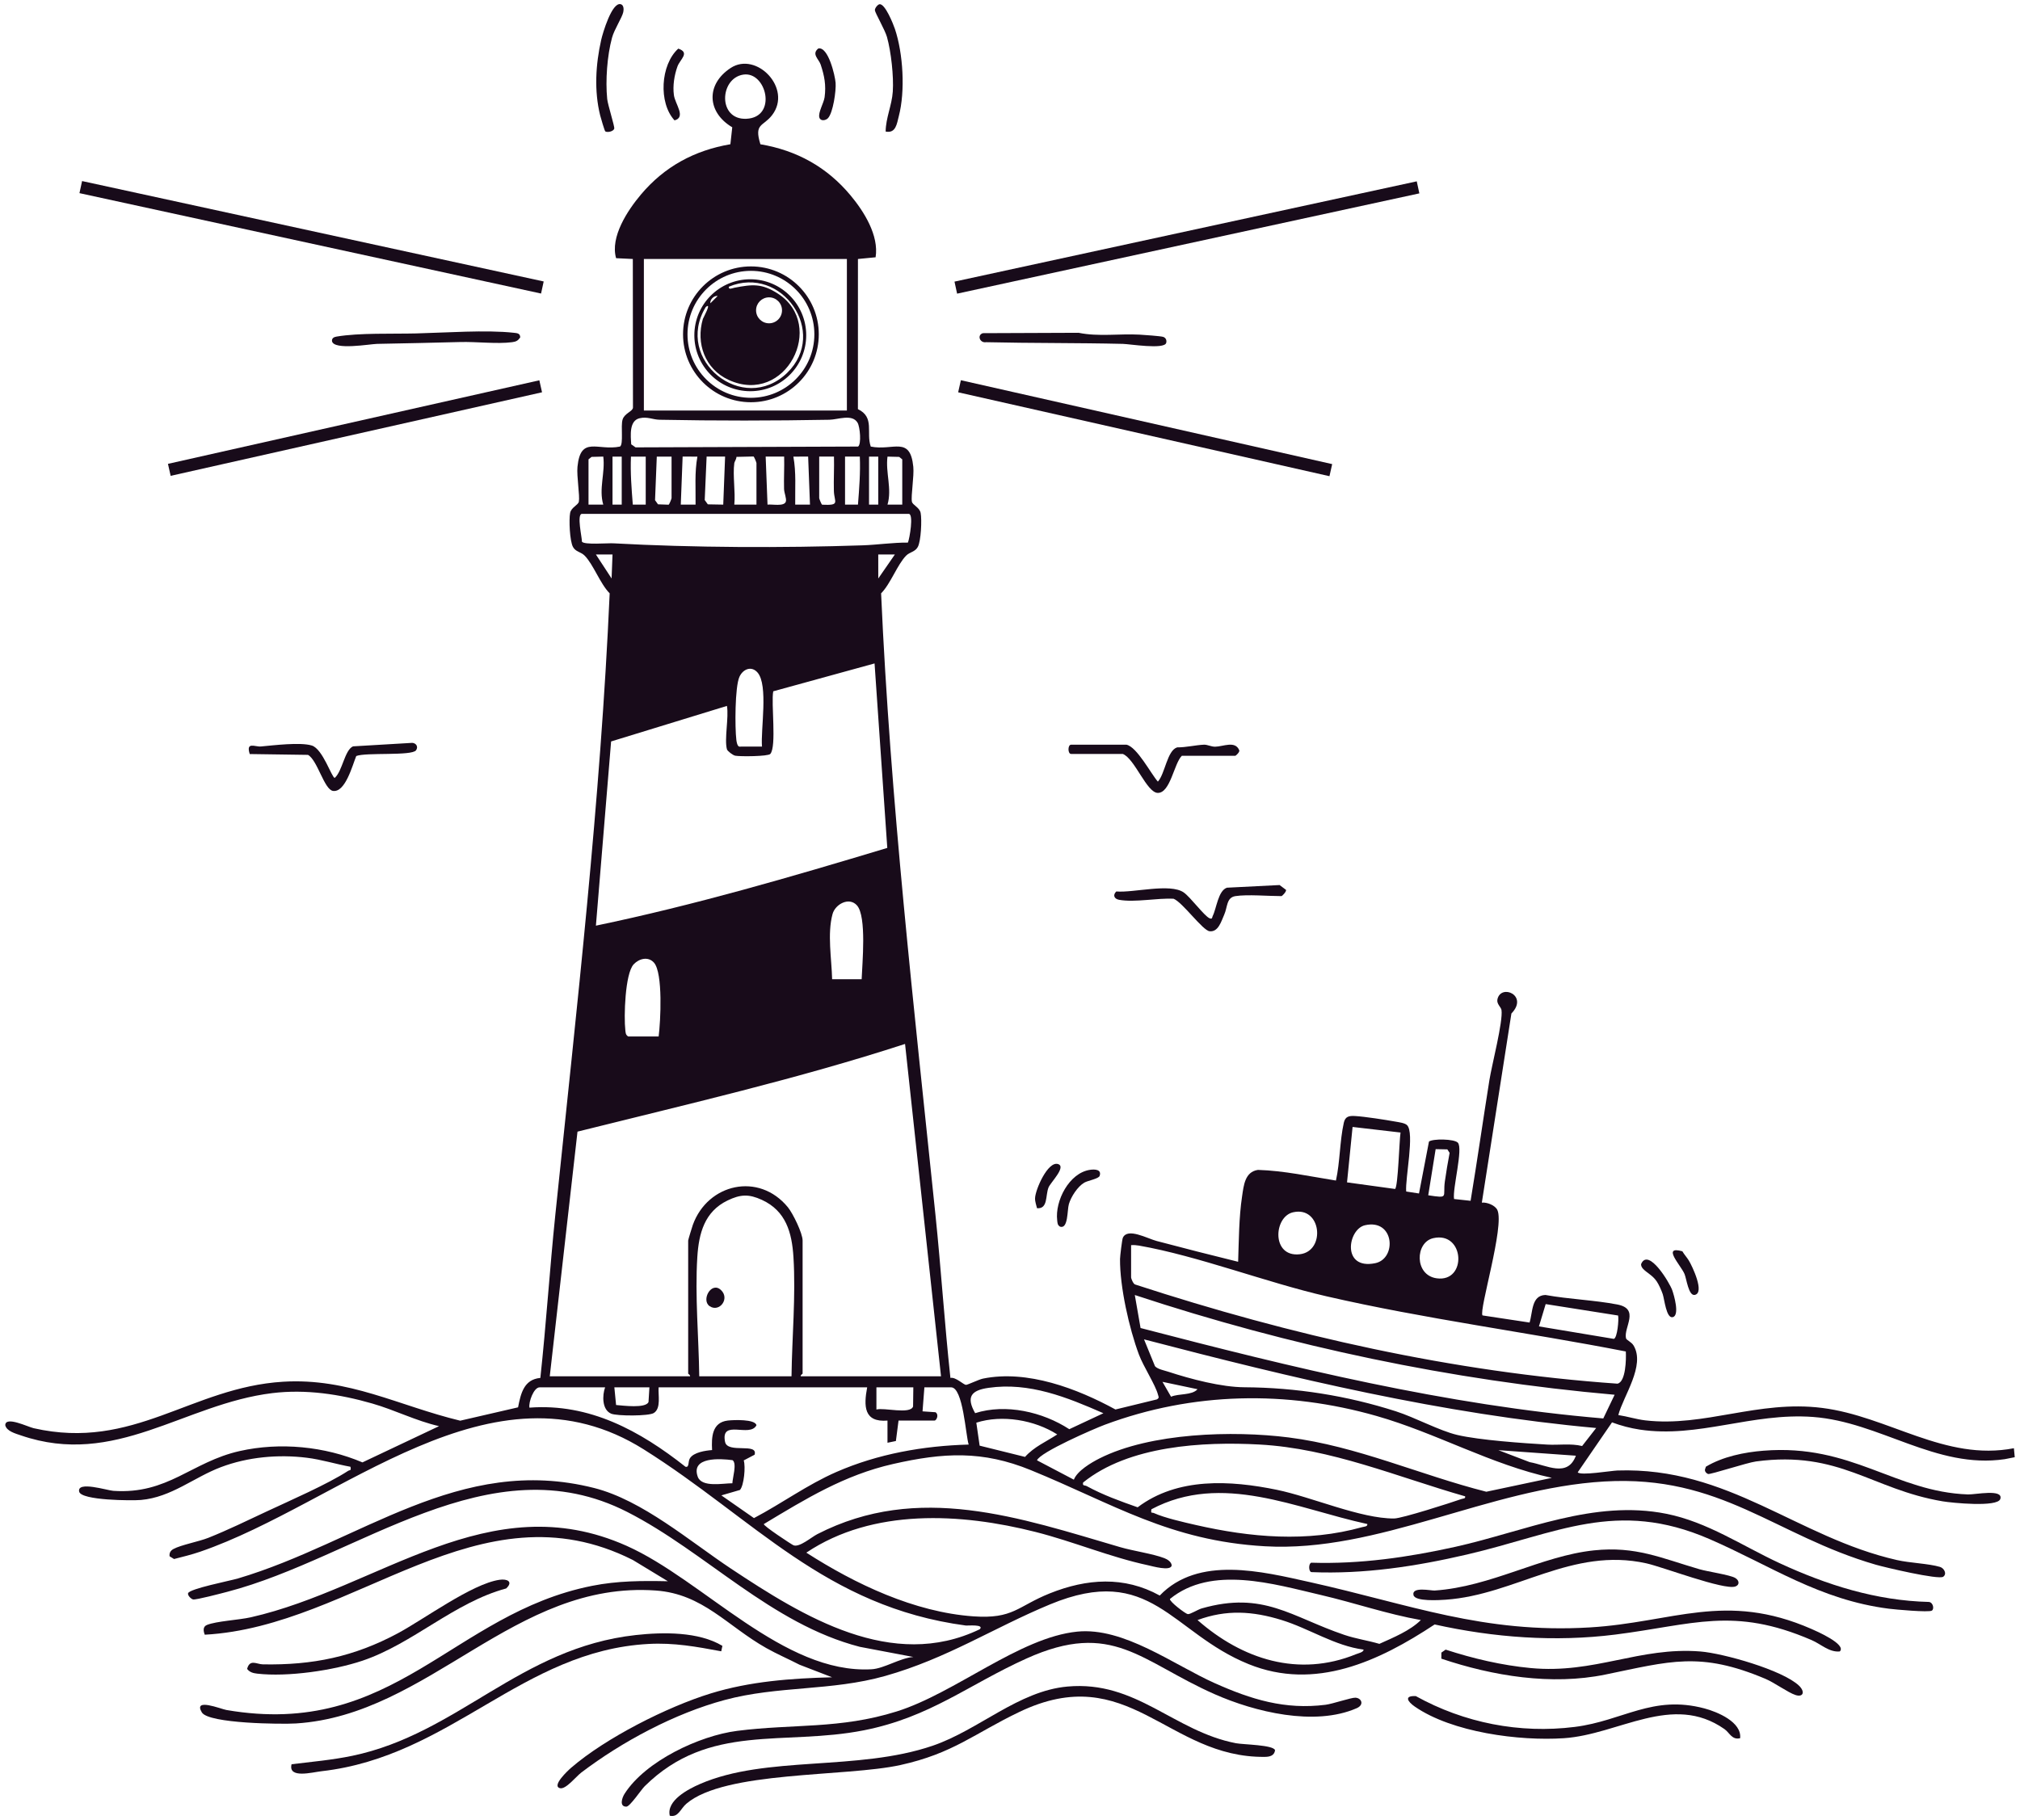 <svg width="243" height="219" viewBox="0 0 243 219" fill="none" xmlns="http://www.w3.org/2000/svg">
<g clip-path="url(#clip0_2351_2302)">
<path d="M72.815 15.81C72.732 15.751 72.269 14.173 72.196 13.877C71.465 10.926 71.655 7.75 72.321 4.803C72.503 3.999 73.604 0.235 74.668 0.504C75.042 0.598 75.05 1.119 74.979 1.452C74.834 2.129 73.898 3.523 73.622 4.548C73.037 6.71 72.823 9.692 73.045 11.916C73.115 12.613 73.959 15.238 73.893 15.472C73.787 15.842 73.037 15.964 72.817 15.809L72.815 15.81Z" fill="#180B1A"/>
<path d="M106.542 15.832C106.552 14.201 107.29 12.674 107.4 11.027C107.523 9.198 107.198 6.23 106.701 4.452C106.464 3.608 105.272 1.549 105.247 1.237C105.226 0.973 105.593 0.548 105.791 0.512C106.475 0.39 107.479 2.956 107.659 3.492C108.648 6.446 108.912 10.96 108.126 13.973C107.885 14.895 107.775 16.069 106.543 15.832H106.542Z" fill="#180B1A"/>
<path d="M170.431 21.819L114.823 33.886L115.137 35.334L170.744 23.268L170.431 21.819Z" fill="#180B1A"/>
<path d="M115.591 45.751L115.264 47.204L159.93 57.298L160.257 55.844L115.591 45.751Z" fill="#180B1A"/>
<path d="M42.855 90.971C42.392 92.105 41.538 95.379 40.06 95.167C38.997 95.015 38.193 91.454 37.049 90.83L30.042 90.73C29.561 89.198 30.673 89.884 31.385 89.82C32.904 89.682 36.127 89.281 37.505 89.704C38.838 90.112 39.915 93.598 40.269 93.6C41.195 92.783 41.457 90.247 42.467 89.805L49.592 89.384C50.066 89.414 50.351 89.858 50.046 90.281C49.542 90.982 43.992 90.507 42.853 90.971H42.855Z" fill="#180B1A"/>
<path d="M135.513 89.605C136.787 89.881 138.441 93.085 139.288 94.048C140.157 93.106 140.395 90.304 141.608 89.927C142.649 89.94 143.862 89.643 144.837 89.605C145.248 89.589 145.704 89.852 146.17 89.847C147.138 89.838 148.579 89.091 149.071 90.258C149.19 90.48 148.655 90.939 148.611 90.939H142.172C141.229 91.867 140.797 95.409 139.285 95.406C137.95 95.403 136.516 91.285 135.067 90.717H128.85C128.432 90.717 128.432 89.606 128.85 89.606H135.511L135.513 89.605Z" fill="#180B1A"/>
<path d="M148.612 107.826C147.528 107.995 147.676 109.142 147.275 110.045C146.913 110.861 146.559 112.173 145.51 112.052C144.669 111.954 142.277 108.584 141.183 108.143C139.235 108.034 136.499 108.613 134.626 108.27C134.034 108.162 133.835 107.706 134.287 107.266C136.374 107.443 140.758 106.246 142.396 107.382C143.211 107.948 144.872 110.22 145.507 110.491C145.864 110.643 145.807 110.366 145.885 110.213C146.346 109.306 146.537 107.16 147.6 106.812L153.93 106.493L154.706 107.074C154.764 107.302 154.226 107.825 154.163 107.825C152.575 107.825 150.055 107.601 148.613 107.825L148.612 107.826Z" fill="#180B1A"/>
<path d="M118.233 40.089L129.751 40.043C132.153 40.534 134.642 40.134 137.077 40.265C137.6 40.293 139.613 40.438 139.918 40.532C140.25 40.635 140.383 40.962 140.285 41.273C140.034 42.071 135.899 41.396 135.079 41.377C129.601 41.247 124.11 41.302 118.63 41.175C117.869 41.305 117.507 40.315 118.233 40.09V40.089Z" fill="#180B1A"/>
<path d="M99.604 14.219C99.342 14.501 98.707 14.622 98.566 14.136C98.394 13.548 99.102 12.395 99.197 11.701C99.394 10.248 99.172 9.119 98.724 7.768C98.502 7.104 97.591 6.505 98.444 5.831C99.641 5.593 100.452 9.088 100.521 9.97C100.595 10.915 100.217 13.563 99.605 14.218L99.604 14.219Z" fill="#180B1A"/>
<path d="M131.129 140.759C131.692 140.678 132.542 140.699 132.287 141.482C132.169 141.841 130.876 142.046 130.439 142.3C129.632 142.771 128.841 143.997 128.582 144.887C128.369 145.622 128.515 147.911 127.523 147.6C127.202 147.408 127.216 147.158 127.177 146.836C126.897 144.503 128.613 141.123 131.128 140.76L131.129 140.759Z" fill="#180B1A"/>
<path d="M124.749 145.378C124.662 144.97 124.499 144.603 124.515 144.169C124.551 143.126 126.054 139.691 127.273 140.064C128.32 140.386 126.379 142.272 126.135 142.881C125.748 143.847 126.088 145.488 124.749 145.378Z" fill="#180B1A"/>
<path d="M129.58 196.326C135.186 195.758 141.174 200.312 146.13 202.526C150.522 204.488 154.577 205.746 159.464 205.127C160.322 205.018 162.555 204.25 163.052 204.275C163.793 204.313 164.145 205.129 163.206 205.539C158.144 207.754 150.944 205.983 146.13 203.859C137.218 199.926 133.857 194.883 123.485 199.559C116.476 202.72 111.915 206.616 103.922 208.199C94.297 210.106 85.31 207.266 77.559 214.922C77.119 215.356 75.788 217.377 75.352 217.384C74.491 217.398 74.803 216.352 75.138 215.829C77.653 211.893 84.151 208.845 88.673 208.267C95.439 207.403 101.03 208.077 107.872 205.93C114.916 203.72 122.632 197.03 129.581 196.326H129.58Z" fill="#180B1A"/>
<path d="M232.396 193.798C232.026 194.032 228.026 193.67 227.234 193.569C218.878 192.51 212.994 188.378 205.638 185.185C194.456 180.333 187.265 184.533 176.478 187.046C170.336 188.476 164.084 189.431 157.749 189.165C157.406 189.084 157.406 188.113 157.749 188.032C163.598 188.219 169.416 187.38 175.103 186.114C183.476 184.249 191.72 180.403 200.461 182.147C205.399 183.132 209.589 186.008 214.068 188.082C219.756 190.716 225.705 192.601 232.044 192.754C232.554 192.814 232.707 193.604 232.397 193.798H232.396Z" fill="#180B1A"/>
<path d="M80.572 218.478C80.147 216.649 82.793 215.276 84.189 214.667C92.171 211.19 103.142 213.152 112.211 210.05C117.766 208.148 122.5 203.468 128.414 202.934C136.706 202.186 141.177 208.302 148.679 209.753C149.551 209.922 153.237 209.947 153.385 210.602C153.295 211.257 152.739 211.389 152.169 211.396C140.41 211.536 135.774 199.68 122.598 206.002C117.211 208.586 114.665 210.979 108.32 212.377C101.742 213.827 87.181 213.063 82.562 217.039C81.845 217.656 81.606 218.708 80.572 218.479V218.478Z" fill="#180B1A"/>
<path d="M86.763 198.693C83.77 198.137 81.088 197.64 78.001 197.809C62.775 198.64 54.263 211.35 38.684 213.121C37.568 213.247 34.637 214.052 35.074 212.284C37.512 211.982 39.951 211.774 42.381 211.267C55.126 208.607 62.528 198.276 76.485 196.737C79.754 196.377 84.037 196.314 86.902 198.037L86.763 198.694V198.693Z" fill="#180B1A"/>
<path d="M173.389 199.578L173.393 198.85L173.906 198.491C177.219 199.57 180.657 200.379 184.135 200.708C191.842 201.438 197.201 198.128 204.555 198.714C207.29 198.932 214.468 200.95 216.422 202.836C217.164 203.552 216.945 204.265 215.983 203.949C215.084 203.653 213.461 202.464 212.369 202.003C204.506 198.686 200.91 199.893 193.127 201.49C186.633 202.822 179.605 201.669 173.388 199.579L173.389 199.578Z" fill="#180B1A"/>
<path d="M209.331 209.151C208.33 209.383 208.072 208.489 207.44 208.047C201.187 203.67 194.756 208.708 188.128 209.15C182.782 209.507 174.683 208.458 170.185 205.338C169.327 204.743 168.869 204.014 170.318 204.083C176.131 207.307 182.809 208.625 189.435 207.792C195.243 207.063 198.786 203.905 205.037 205.565C206.592 205.977 209.552 207.205 209.332 209.152L209.331 209.151Z" fill="#180B1A"/>
<path d="M191.743 186.549C196.792 186.019 199.842 187.481 204.449 188.821C205.443 189.11 208.094 189.491 208.736 189.863C209.256 190.163 209.29 190.727 208.74 190.9C207.342 191.343 200.067 188.556 198.054 188.109C189.097 186.118 182.305 191.897 173.918 192.484C173.18 192.536 170.216 192.735 170.038 191.925C169.807 190.873 172.16 191.409 172.582 191.381C179.391 190.92 185.402 187.216 191.743 186.549Z" fill="#180B1A"/>
<path d="M212.174 174.554C222.755 173.714 227.972 179.515 236.752 179.818C237.615 179.848 241.04 179.114 240.629 180.368C240.297 181.385 234.801 180.833 233.702 180.648C225.132 179.207 221.299 174.505 211.246 175.848C210.162 175.993 205.764 177.442 205.478 177.356C205.27 177.292 205.063 177.057 205.104 176.816L205.215 176.478C207.254 175.265 209.819 174.739 212.172 174.553L212.174 174.554Z" fill="#180B1A"/>
<path d="M60.085 190.089C61.035 189.951 61.758 190.32 60.893 191.13C54.615 192.823 49.665 197.785 43.604 199.824C40.1 201.002 34.602 201.804 30.941 201.381C30.458 201.325 30.039 201.219 29.726 200.815C30.049 199.588 30.879 200.251 31.614 200.264C37.616 200.375 42.587 199.352 47.857 196.525C51.006 194.836 56.785 190.569 60.085 190.089Z" fill="#180B1A"/>
<path d="M197.636 152.646C197.501 152.497 197.358 152.246 197.445 152.041C198.344 150.157 200.844 154.349 201.16 155.225C201.369 155.805 202.096 158.279 201.224 158.487C200.445 158.673 200.228 156.312 200.016 155.703C199.856 155.24 199.57 154.594 199.304 154.193C198.804 153.44 198.089 153.151 197.635 152.646H197.636Z" fill="#180B1A"/>
<path d="M202.383 150.561C202.608 150.952 202.924 151.285 203.159 151.67C203.57 152.34 205.117 155.584 203.867 155.81C203.128 155.943 202.889 153.885 202.644 153.297C202.207 152.25 199.859 149.853 202.384 150.561H202.383Z" fill="#180B1A"/>
<path d="M91.473 17.358C95.857 18.1 99.475 20.099 102.315 23.505C103.937 25.448 105.753 28.336 105.332 30.957L103.208 31.164L103.205 49.23C105.257 50.212 104.166 52.063 104.749 53.733C107.429 54.283 109.492 52.381 109.867 56.166C109.979 57.3 109.568 59.661 109.699 60.36C109.778 60.777 110.623 61.046 110.752 61.724C110.907 62.538 110.802 65.091 110.408 65.814C110.081 66.415 109.456 66.401 109.006 66.856C107.949 67.926 107.139 70.243 105.994 71.395C107.1 96.37 109.957 121.283 112.531 146.16C113.207 152.696 113.627 159.269 114.333 165.8C114.947 165.657 115.912 166.616 116.197 166.634C116.397 166.646 117.745 165.983 118.251 165.88C123.579 164.797 129.579 167.077 134.187 169.597L139.177 168.381C139.493 168.175 139.369 168.084 139.302 167.814C139.007 166.652 137.55 164.432 137.011 162.99C135.836 159.848 134.707 154.822 134.736 151.492C134.739 151.149 134.984 149.143 135.073 148.941C135.626 147.681 138.019 149.024 139.128 149.318C142.392 150.182 145.667 151.02 148.944 151.824C149.031 149.299 149.038 146.459 149.417 143.964C149.613 142.669 149.737 141.001 151.328 140.768C154.447 140.86 157.613 141.558 160.709 142.049C161.204 139.835 161.165 137.285 161.657 135.094C161.825 134.348 162.262 134.242 163.009 134.286C164.184 134.352 166.682 134.743 167.901 134.963C168.292 135.034 168.99 135.119 169.261 135.38C170.207 136.288 169.014 141.869 169.162 143.369L170.701 143.605L171.901 137.359C172.356 136.997 174.923 137.032 175.369 137.487C176.043 138.172 174.71 143.051 174.919 144.271L176.908 144.487C177.708 139.658 178.399 134.806 179.17 129.969C179.458 128.16 180.829 122.898 180.625 121.53C180.572 121.173 180.016 120.798 180.135 120.246C180.553 118.327 183.924 119.777 181.817 121.951L178.261 144.705C178.879 144.642 179.874 145.027 180.134 145.606C181.01 147.552 177.884 157.691 178.342 158.278L184.002 159.135C184.398 157.887 184.206 155.871 185.909 155.818C188.746 156.33 191.723 156.424 194.545 156.96C197.329 157.49 195.291 159.731 195.604 161.029C195.658 161.251 196.25 161.463 196.506 161.885C197.971 164.297 195.274 167.973 194.679 170.267C195.765 170.428 196.833 170.779 197.927 170.906C205.058 171.736 211.482 168.442 219.184 169.407C227.171 170.407 233.971 175.864 242.267 174.258L242.368 175.339C241.967 175.399 241.566 175.516 241.165 175.575C232.886 176.792 226.157 171.091 218.099 170.495C210.756 169.951 204.293 173.078 197.262 172.017C196.126 171.846 194.998 171.547 193.921 171.146L189.796 177.155C190.121 177.587 193.809 176.964 194.571 176.938C207.963 176.49 216.167 184.98 228.202 187.715C229.779 188.073 231.997 188.13 233.374 188.538C233.868 188.685 234.25 189.382 233.761 189.722C233.197 190.114 226.739 188.589 225.648 188.272C213.44 184.73 207.083 177.45 193.006 178.259C179.093 179.059 165.797 186.841 152.156 186.055C140.695 185.395 133.947 180.958 124.009 176.896C118.18 174.514 113.5 174.777 107.427 176.156C101.571 177.484 96.942 180.344 91.888 183.382C91.765 183.563 95.246 185.856 95.455 185.937C96.175 186.217 97.593 184.971 98.321 184.596C110.466 178.357 122.679 182.62 134.737 186.156C136.333 186.624 138.674 186.949 140.069 187.486C140.429 187.624 140.934 187.931 140.952 188.376C140.8 189.084 138.622 188.451 138.106 188.34C133.518 187.355 129.117 185.485 124.572 184.332C115.589 182.052 105 181.461 96.999 186.823C102.884 190.601 109.989 193.984 117.089 194.487C121.918 194.828 122.388 193.28 126.303 191.716C130.725 189.949 135.228 189.614 139.513 191.984C144.159 187.154 151.804 189.085 157.606 190.376C169.569 193.037 178.451 196.583 191.237 195.82C201.273 195.222 207.548 191.47 217.919 196.006C218.476 196.249 222.178 197.858 221.321 198.71C220.046 198.835 219.08 197.838 217.92 197.339C208.506 193.279 203.691 195.495 194.316 196.68C187.067 197.595 179.688 197.043 172.584 195.463C165.896 199.885 158.215 203.485 150.199 200.234C140.871 196.454 138.461 188.005 126.308 193.051C119.469 195.891 113.934 199.555 106.489 201.659C99.994 203.494 93.608 202.821 87.178 204.551C81.182 206.163 74.855 209.54 69.926 213.283C69.308 213.752 68.072 215.327 67.378 215.166C66.297 214.913 68.357 213.008 68.694 212.716C72.843 209.126 80.256 205.377 85.501 203.762C90.23 202.305 95.175 201.945 100.101 201.819L96.177 200.306C94.855 199.623 93.479 199.035 92.183 198.304C87.482 195.653 84.562 191.788 78.897 191.38C61.868 190.155 51.673 206.358 35.606 207.374C33.915 207.481 25.095 207.4 24.282 206.047C23.199 204.244 26.576 205.642 27.237 205.755C47.436 209.232 54.391 194.162 71.234 190.814C74.294 190.206 77.231 190.199 80.343 190.264L76.13 187.706C57.592 178.361 42.722 195.717 24.633 196.696C24.467 196.273 24.374 195.732 24.891 195.523C26.043 195.057 28.727 194.928 30.171 194.601C45.573 191.114 58.822 178.61 75.388 186.006C84.63 190.133 94.242 201.451 104.845 200.855C106.364 200.769 108.277 199.495 109.872 199.375L103.435 198.155C92.737 195.389 84.907 186.745 75.465 181.93C58.889 173.478 43.035 187.457 27.332 191.537C26.691 191.704 23.561 192.534 23.221 192.452C22.987 192.396 22.561 191.981 22.623 191.715C22.749 191.169 27.703 190.204 28.616 189.932C43.346 185.561 55.21 174.926 71.467 179.042C77.285 180.515 83.003 185.474 87.955 188.759C96.625 194.511 107.302 201.118 117.864 196.039C118.458 195.415 116.37 195.617 116.204 195.594C99.249 193.329 90.736 182.749 77.44 174.397C59.202 162.938 41 180.907 24.069 186.713C23.04 187.066 21.99 187.319 20.938 187.59L20.402 187.26C20.348 186.861 20.515 186.578 20.858 186.388C21.753 185.893 23.911 185.496 25.061 185.039C27.369 184.12 29.831 182.922 32.097 181.86C34.908 180.542 39.392 178.599 41.873 176.985C42.088 176.845 42.271 177.01 42.16 176.489C40.41 176.171 38.688 175.623 36.915 175.404C33.475 174.978 29.817 175.307 26.561 176.54C23.306 177.773 20.619 180.157 16.958 180.483C15.918 180.576 9.762 180.554 9.524 179.482C9.232 178.163 12.906 179.336 13.623 179.385C20.228 179.839 23.025 175.902 28.837 174.597C33.685 173.507 39.051 174.031 43.603 175.962L52.815 171.602C50.043 170.97 47.496 169.656 44.771 168.875C40.877 167.757 36.791 167.134 32.751 167.628C22.128 168.925 13.894 176.618 2.522 172.717C1.869 172.494 0.789 172.208 0.634 171.49C0.642 170.35 3.348 171.69 4.055 171.85C16.093 174.578 22.98 166.938 34.046 166.257C41.959 165.771 47.987 169.168 55.362 170.944L62.322 169.338C62.648 167.679 63.017 165.978 65.003 165.799C65.71 159.268 66.129 152.695 66.805 146.159C69.379 121.282 72.236 96.368 73.342 71.394C72.198 70.242 71.387 67.924 70.329 66.855C69.881 66.4 69.255 66.413 68.928 65.813C68.534 65.09 68.429 62.537 68.584 61.723C68.712 61.045 69.558 60.777 69.636 60.359C69.769 59.66 69.357 57.299 69.469 56.165C69.844 52.38 71.907 54.282 74.587 53.732C75.027 53.425 74.651 51.277 74.894 50.484C75.129 49.719 76.091 49.524 76.144 49.058L76.127 31.162L74.114 31.066C73.383 28.514 75.495 25.308 77.123 23.383C79.949 20.04 83.54 18.093 87.864 17.356L88.088 15.315C85.03 13.501 84.899 10.139 87.903 8.175C90.997 6.153 95.334 10.631 92.893 13.837C91.805 15.267 90.682 14.796 91.474 17.357L91.473 17.358ZM89.391 8.981C86.545 9.449 86.347 14.435 89.773 14.293C93.57 14.135 92.197 8.519 89.391 8.981ZM101.878 31.164H77.457V49.395H101.878V31.164ZM76.949 50.323C75.665 50.614 75.868 52.429 75.934 53.465L76.457 53.83L103.224 53.732C103.645 53.438 103.454 51.368 103.167 50.872C102.529 49.768 100.807 50.487 99.78 50.506C93.059 50.63 86.055 50.637 79.335 50.505C78.511 50.488 77.887 50.11 76.95 50.323H76.949ZM70.796 55.274V60.718H72.571C72.011 58.82 72.823 56.882 72.573 54.939L71.164 54.975L70.796 55.273V55.274ZM74.792 54.941H73.683V60.718H74.792V54.941ZM77.679 54.941H75.902C75.817 56.879 75.973 58.793 76.124 60.719H77.679V54.941ZM80.787 54.941H79.01L78.8 60.183L79.156 60.682L80.427 60.729C80.523 60.701 80.787 60 80.787 59.94V54.941ZM83.896 54.942L82.118 54.939L81.896 60.719H83.675C83.701 58.789 83.545 56.845 83.896 54.942ZM87.227 54.939H85.004L84.776 60.164L85.15 60.685L87.004 60.719L87.227 54.939ZM88.335 55.718C88.131 57.239 88.486 59.149 88.335 60.717H91V55.718C91 55.658 90.736 54.954 90.64 54.927L88.591 54.974C88.6 55.236 88.358 55.545 88.336 55.718H88.335ZM94.331 54.939H92.108L92.33 60.719C92.866 60.642 94.338 60.983 94.535 60.353C94.645 60.001 94.334 59.316 94.32 58.839C94.282 57.542 94.367 56.235 94.331 54.941V54.939ZM97.217 54.939L95.44 54.942C95.791 56.845 95.635 58.789 95.661 60.719H97.439L97.217 54.939ZM98.548 54.941V59.94C98.548 60 98.811 60.703 98.908 60.729C101.133 60.834 100.35 60.436 100.313 59.059C100.277 57.688 100.361 56.307 100.325 54.938H98.548V54.941ZM101.656 54.941V60.718H103.211C103.362 58.793 103.516 56.879 103.433 54.939H101.656V54.941ZM105.652 54.941H104.542V60.718H105.652V54.941ZM108.539 60.718V55.274L108.171 54.976L106.762 54.941C106.512 56.882 107.324 58.82 106.764 60.717H108.539V60.718ZM70.02 61.829C69.342 61.829 70.024 64.702 70.005 65.177C70.282 65.583 73.083 65.335 73.804 65.375C83.347 65.902 94.186 65.94 103.777 65.617C105.535 65.558 107.421 65.272 109.22 65.288C109.411 64.844 109.942 61.83 109.316 61.83H70.02V61.829ZM73.684 66.716L71.685 66.719L73.573 69.605L73.684 66.716ZM107.65 66.719L105.651 66.716L105.654 69.606L107.65 66.719ZM87.448 90.16C87.117 88.954 87.693 86.32 87.448 84.938L73.514 89.215L71.686 111.38C83.546 108.91 95.159 105.518 106.738 102.025L105.207 79.828L93.019 83.181C92.743 84.622 93.445 89.802 92.666 90.717C92.406 91.022 89.027 91.043 88.451 90.931C88.155 90.875 87.505 90.37 87.447 90.159L87.448 90.16ZM91.667 89.829C91.488 87.835 92.451 82.435 91.13 80.921C90.39 80.073 89.367 80.517 88.95 81.443C88.401 82.666 88.401 87.572 88.581 89.032C88.607 89.25 88.693 89.782 88.927 89.836L91.667 89.829ZM103.654 117.825C103.722 115.97 104.275 110.278 103.092 108.944C102.153 107.886 100.479 108.786 100.152 109.986C99.503 112.36 100.046 115.388 100.102 117.825H103.654ZM79.233 124.713C79.465 122.938 79.772 117.073 78.671 115.832C77.969 115.04 76.859 115.352 76.225 116.036C75.183 117.16 75.04 122.37 75.225 123.946C75.263 124.269 75.253 124.517 75.57 124.712H79.233V124.713ZM113.201 165.6L108.875 125.612C95.942 129.821 82.667 132.869 69.471 136.164L66.135 165.601H83.008C83.067 165.439 82.786 165.335 82.786 165.268V149.269C82.786 149.171 83.255 147.639 83.346 147.385C85.135 142.42 91.285 140.994 94.781 145.264C95.389 146.008 96.551 148.395 96.551 149.269V165.268C96.551 165.335 96.27 165.438 96.329 165.601H113.201V165.6ZM168.48 136.271L162.711 135.601L162.043 142.268L167.823 143.063C168.185 142.8 168.331 137.201 168.48 136.272V136.271ZM171.812 143.822C174.352 144.201 173.55 144.064 173.812 142.158C173.97 141.012 174.172 139.86 174.385 138.722L174.113 138.3L172.704 138.271L171.813 143.822H171.812ZM84.117 165.6H95.217C95.275 160.934 95.743 155.931 95.45 151.257C95.264 148.289 94.537 145.703 91.665 144.38C90.085 143.653 89.076 143.698 87.519 144.45C84.762 145.781 84.066 148.385 83.885 151.256C83.59 155.93 84.059 160.933 84.118 165.599L84.117 165.6ZM155.54 145.871C153.201 146.416 152.939 151.307 156.359 150.918C159.514 150.559 158.983 145.069 155.54 145.871ZM164.199 147.428C162.12 147.907 161.374 152.826 165.434 151.993C168.066 151.453 167.75 146.61 164.199 147.428ZM172.414 148.982C170.224 149.484 170.125 153.435 172.829 153.812C176.518 154.327 176.208 148.114 172.414 148.982ZM136.068 149.823V153.711C136.068 153.834 136.33 154.507 136.564 154.56C155.35 160.691 174.785 165.104 194.572 166.49C195.585 166.292 195.632 163.512 195.582 162.617C183.613 160.278 171.451 158.715 159.561 155.975C152.288 154.299 144.127 151.122 137.014 149.876C136.698 149.821 136.387 149.799 136.07 149.823H136.068ZM194.236 167.824C174.562 166.087 155.22 162.004 136.514 155.823L137.206 159.794C155.498 164.564 173.967 169.081 192.87 170.674L194.236 167.824ZM194.655 158.29L185.94 156.915L185.131 159.599L194.135 161.099C194.562 161.017 194.762 158.743 194.653 158.29H194.655ZM192.016 171.824C173.538 170.156 155.499 165.831 137.622 161.158L138.942 164.39C139.26 164.749 140.04 164.889 140.509 165.043C143.275 165.949 146.931 166.908 149.712 166.923C155.88 166.958 162.066 167.933 167.93 169.819C170.221 170.556 173.159 172.155 175.304 172.66C177.967 173.287 183.268 173.655 186.133 173.821C187.528 173.902 188.944 173.657 190.324 173.992L192.014 171.825L192.016 171.824ZM144.06 167.158L139.842 166.269L140.874 168.06C141.823 167.653 143.362 167.923 144.06 167.158ZM72.794 166.933H64.913C64.205 166.933 63.565 168.727 63.691 169.376C70.91 168.828 77.005 172.176 82.456 176.485C82.95 176.617 82.738 175.884 82.992 175.473C83.437 174.747 84.862 174.541 85.662 174.479C85.578 172.915 85.65 171.15 87.553 170.927C88.22 170.849 90.842 170.738 90.999 171.491C90.216 173.034 86.666 170.695 87.221 173.489C87.511 174.948 91.224 173.551 90.775 175.041L89.469 175.725C89.709 176.476 89.5 178.744 89.015 179.279L86.778 179.932L90.7 182.665C94.06 180.895 97.121 178.642 100.617 177.115C105.612 174.934 111.092 173.965 116.529 173.818C116.169 172.723 115.863 166.932 114.42 166.932H111.201L110.978 169.821L112.538 169.927C112.995 170.237 112.643 170.932 112.422 170.932H108.092L107.773 173.39L106.762 173.599V170.931C103.907 171.167 103.894 169.186 104.318 166.932H79.231C79.15 167.836 79.556 169.448 78.653 170.02C78.046 170.405 74.21 170.395 73.515 170.098C72.413 169.626 72.439 167.902 72.793 166.932L72.794 166.933ZM78.123 166.933H73.905L74.113 169.058C74.961 169.128 77.64 169.483 78.013 168.712L78.123 166.933ZM109.87 166.933H105.43V169.601C106.327 169.336 109.505 170.221 109.84 169.236L109.87 166.933ZM132.736 170.047C128.366 168.133 123.832 166.285 118.92 166.991C116.798 167.296 116.209 168.097 117.307 170.038C120.992 168.868 125.425 169.879 128.633 171.968L132.738 170.047H132.736ZM186.685 177.823C179.36 176.228 172.776 172.425 165.595 170.377C154.759 167.287 143.495 167.486 132.905 171.432C131.597 171.919 125.13 174.731 124.747 175.712L129.181 178.041C129.594 176.977 131.264 175.99 132.284 175.476C138.405 172.392 148.318 172.11 155.023 172.96C163.268 174.005 170.816 177.473 178.8 179.494L186.686 177.822L186.685 177.823ZM117.449 171.184L117.847 173.948L123.308 175.302C124.413 174.073 125.832 173.488 127.184 172.599C124.455 170.859 120.554 170.187 117.45 171.184H117.449ZM176.251 180.046C168.082 177.71 160.127 174.281 151.507 173.813C144.693 173.442 135.776 173.947 130.297 178.381C130.192 178.833 130.483 178.68 130.733 178.818C132.668 179.878 134.776 180.636 136.856 181.366C141.655 177.742 148.004 178.109 153.609 179.263C157.794 180.125 163.693 182.738 167.708 182.713C168.65 182.707 174.542 180.817 175.806 180.371C176.019 180.295 176.316 180.345 176.25 180.046H176.251ZM189.573 175.157L180.25 174.491L184.023 175.933C186.051 176.286 188.573 177.836 189.573 175.158V175.157ZM88.103 178.476C88.115 177.854 88.678 176.083 88.127 175.696C86.64 175.491 83.091 175.274 83.932 177.674C84.405 179.028 87.004 178.464 88.103 178.476ZM164.485 183.379C155.967 181.538 147.003 177.097 138.512 181.603C138.42 182.169 138.561 181.947 138.821 182.064C140.095 182.64 142.416 183.165 143.836 183.49C150.44 184.998 157.253 185.605 163.865 183.753C164.094 183.689 164.537 183.698 164.485 183.379ZM170.924 194.933C166.859 194.216 162.951 192.862 158.939 191.927C153.214 190.593 145.744 188.305 140.74 192.396C140.672 192.711 142.598 194.17 142.879 194.218C143.165 194.267 144.089 193.669 144.554 193.535C151.994 191.405 155.332 194.553 161.707 196.713C163.108 197.189 164.522 197.381 165.934 197.797C167.625 197.034 169.618 196.223 170.926 194.932L170.924 194.933ZM164.04 198.489C160.583 198.046 157.506 195.956 154.165 194.927C150.688 193.856 147.536 193.651 144.06 194.934C149.432 199.657 156.21 201.87 163.144 199.034C163.409 198.926 164.034 198.805 164.039 198.489H164.04Z" fill="#180B1A"/>
<path d="M81.595 5.851C83.043 6.337 81.805 7.142 81.499 7.989C81.116 9.046 80.916 10.324 81.068 11.441C81.218 12.541 82.561 14.097 81.147 14.485C79.198 12.378 79.446 7.796 81.595 5.851Z" fill="#180B1A"/>
<path d="M86.724 155.217C87.84 156.254 86.548 157.945 85.379 157.173C84.312 156.469 85.555 154.131 86.724 155.217Z" fill="#180B1A"/>
<path d="M98.498 40.227C98.498 44.741 94.843 48.399 90.333 48.399C85.824 48.399 82.168 44.741 82.168 40.227C82.168 35.714 85.824 32.056 90.333 32.056C94.843 32.056 98.498 35.714 98.498 40.227ZM97.965 40.228C97.965 36.01 94.548 32.59 90.334 32.59C86.12 32.59 82.704 36.01 82.704 40.228C82.704 44.447 86.12 47.866 90.334 47.866C94.548 47.866 97.965 44.447 97.965 40.228Z" fill="#180B1A"/>
<path d="M96.985 40.337C96.985 44.056 93.973 47.072 90.257 47.072C86.54 47.072 83.528 44.056 83.528 40.337C83.528 36.617 86.54 33.602 90.257 33.602C93.973 33.602 96.985 36.617 96.985 40.337ZM94.695 44.862C99.699 40.012 94.043 31.837 87.671 34.5C87.619 34.913 88.119 34.666 88.347 34.622C90.499 34.211 91.633 34.07 93.597 35.343C99.444 39.135 94.527 48.859 87.67 45.718C84.801 44.404 83.694 41.308 84.553 38.378C84.583 38.275 85.681 36.29 84.899 36.946C81.048 43.29 89.375 50.02 94.696 44.863L94.695 44.862ZM86.337 35.611C85.894 35.554 85.404 36.02 85.451 36.497L86.337 35.611ZM94.074 37.34C94.074 36.477 93.376 35.778 92.514 35.778C91.652 35.778 90.953 36.477 90.953 37.34C90.953 38.203 91.652 38.902 92.514 38.902C93.376 38.902 94.074 38.203 94.074 37.34Z" fill="#180B1A"/>
<path d="M9.874 21.786L9.559 23.24L65.088 35.32L65.404 33.867L9.874 21.786Z" fill="#180B1A"/>
<path d="M64.881 45.759L20.205 55.813L20.529 57.256L65.205 47.202L64.881 45.759Z" fill="#180B1A"/>
<path d="M50.104 40.118C53.556 40.034 58.513 39.672 61.816 40.043C62.202 40.086 62.58 40.095 62.581 40.605C62.298 41.007 62.076 41.111 61.594 41.175C59.81 41.411 57.267 41.1 55.357 41.155C52.046 41.248 48.703 41.308 45.367 41.377C44.501 41.395 40.164 42.174 39.938 41.05C39.904 40.685 40.179 40.551 40.492 40.499C43.215 40.037 47.221 40.191 50.104 40.119V40.118Z" fill="#180B1A"/>
</g>
<defs>
<clipPath id="clip0_2351_2302">
<rect width="241.736" height="218.02" fill="white" transform="translate(0.632 0.49)"/>
</clipPath>
</defs>
</svg>
